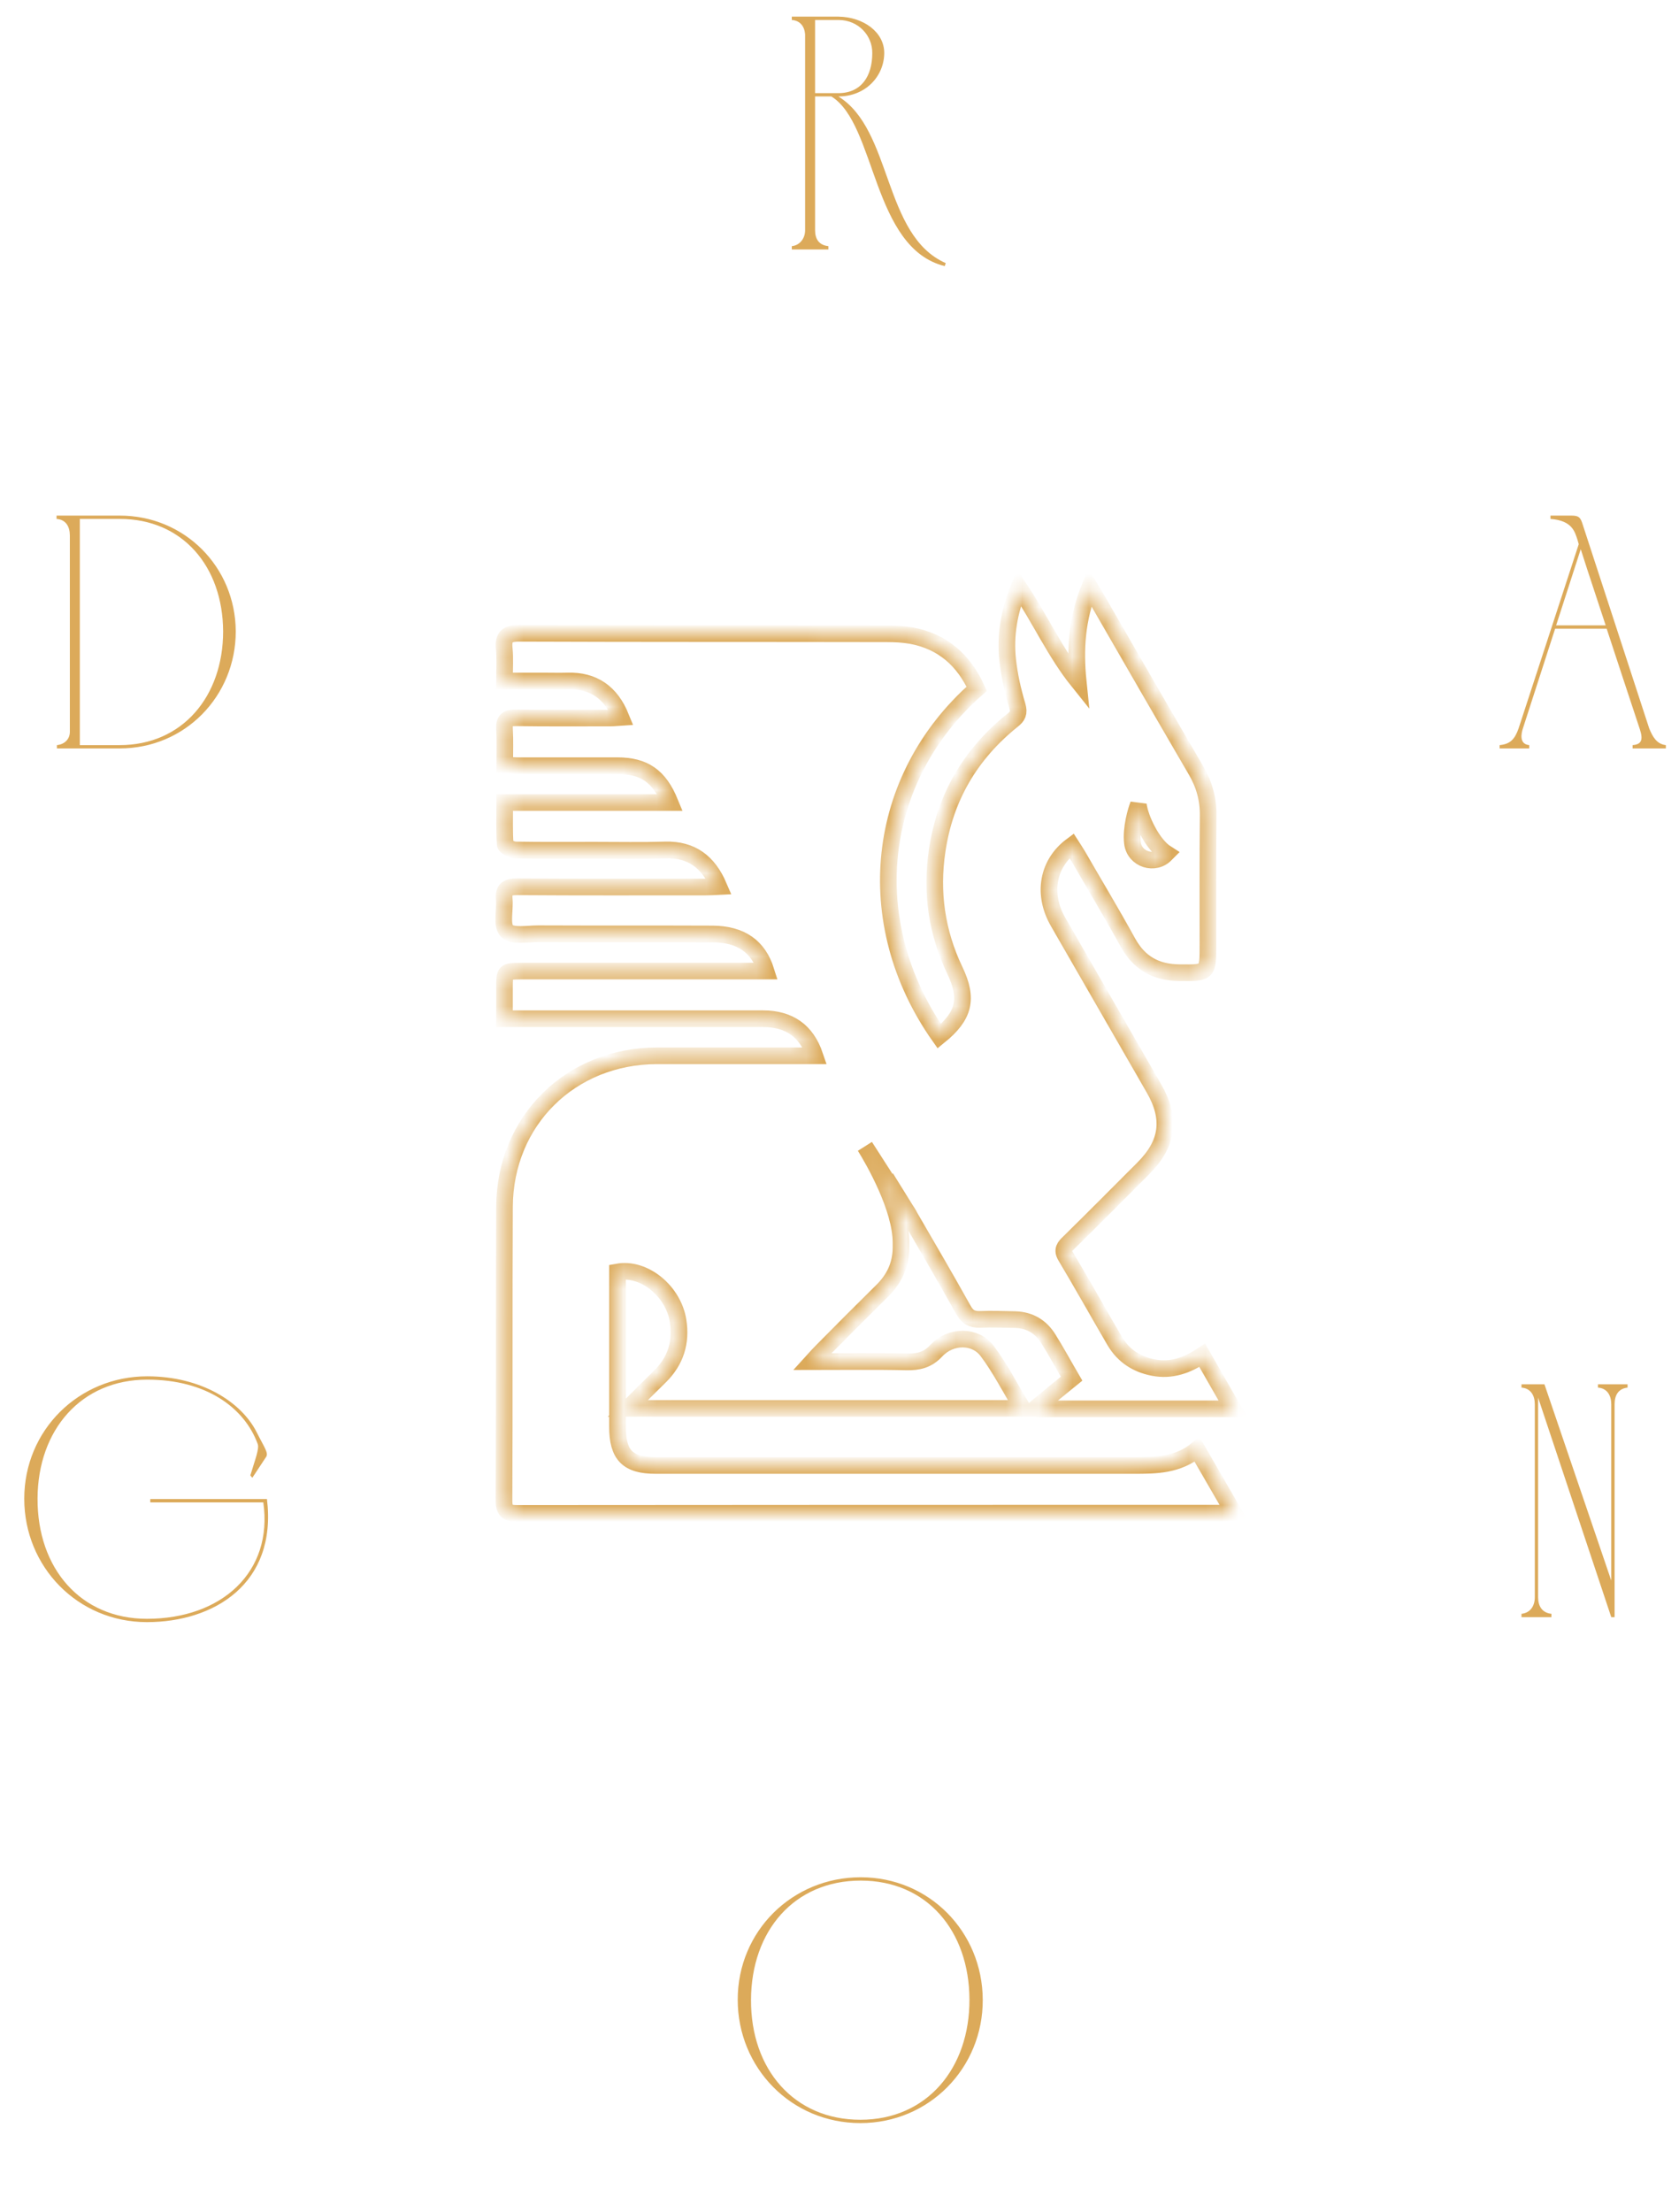 <?xml version="1.0" encoding="UTF-8"?> <svg xmlns="http://www.w3.org/2000/svg" width="101" height="133" viewBox="0 0 101 133" fill="none"> <path d="M7.202 31.2C10.982 31.2 13.402 34.06 13.422 37.96C13.422 41.86 10.982 44.8 7.202 44.8H4.802V31.2H7.202ZM7.202 45C11.122 45 14.182 41.86 14.182 37.96C14.162 34.08 11.102 31 7.202 31H3.402V31.2C3.962 31.24 4.202 31.66 4.202 32.2V44C4.202 44.46 3.862 44.76 3.422 44.8V45H7.202Z" fill="#DCAA5A"></path> <path d="M47.631 15H49.831V14.8C49.271 14.74 49.031 14.38 49.031 13.84V5.8H50.011C52.711 7.46 52.451 14.92 56.831 16L56.891 15.82C53.111 14.16 53.691 7.8 50.431 5.8C52.091 5.8 53.191 4.56 53.191 3.18C53.191 1.94 51.951 1.02 50.431 1H47.631V1.2C48.131 1.24 48.391 1.58 48.431 2.06V13.84C48.431 14.38 48.071 14.76 47.631 14.8V15ZM49.031 5.6V1.2H50.431C51.651 1.2 52.491 2.16 52.471 3.2C52.471 4.58 51.811 5.6 50.431 5.6H49.031Z" fill="#DCAA5A"></path> <path d="M58.317 120.211C58.337 124.351 55.757 127.451 51.757 127.451C47.777 127.451 45.157 124.431 45.177 120.231C45.197 116.091 47.777 113.071 51.777 113.071C55.757 113.071 58.297 116.091 58.317 120.211ZM59.117 120.231C59.097 116.131 55.877 112.871 51.777 112.871C47.657 112.871 44.377 116.111 44.377 120.231C44.377 124.331 47.597 127.651 51.757 127.651C55.897 127.651 59.137 124.331 59.117 120.231Z" fill="#DCAA5A"></path> <path d="M8.859 82.751C4.739 82.751 1.459 85.991 1.459 90.111C1.459 94.211 4.679 97.531 8.839 97.531C12.859 97.531 16.679 95.231 16.059 90.131H9.039V90.331H15.839C16.439 94.511 13.339 97.331 8.839 97.331C4.859 97.331 2.239 94.311 2.259 90.091C2.279 85.971 4.879 82.951 8.859 82.951C12.399 82.951 14.699 84.631 15.499 86.811C15.619 87.091 15.319 87.831 15.059 88.711L15.179 88.851L15.999 87.611C16.179 87.371 15.899 87.031 15.439 86.111C14.519 84.291 12.099 82.751 8.859 82.751Z" fill="#DCAA5A"></path> <path d="M90.209 45H91.989V44.8C91.349 44.74 91.529 44.04 91.609 43.8L93.549 37.8H96.649C97.309 39.82 97.989 41.86 98.649 43.86C98.849 44.48 98.749 44.76 98.209 44.8V45H100.209V44.8C99.649 44.74 99.409 44.28 99.209 43.8L95.169 31.42C95.029 31 94.829 31 94.409 31C94.029 31 93.649 31 93.269 31V31.2C94.589 31.3 94.729 31.98 94.889 32.44L94.969 32.72L91.349 43.8C91.129 44.42 90.869 44.74 90.209 44.8V45ZM93.609 37.6L95.089 33.02C95.569 34.54 96.089 36.06 96.589 37.6H93.609Z" fill="#DCAA5A"></path> <path d="M91.525 97.031V97.231H93.326V97.031C92.766 96.971 92.525 96.571 92.525 96.031V84.031L96.925 97.231H97.126V84.431C97.126 83.891 97.346 83.491 97.906 83.431V83.231H96.126V83.431C96.686 83.471 96.925 83.911 96.925 84.431V95.031L92.906 83.231H91.525V83.431C92.085 83.471 92.326 83.911 92.326 84.431V96.031C92.326 96.551 92.066 96.971 91.525 97.031Z" fill="#DCAA5A"></path> <mask id="path-7-inside-1_91_4056" fill="white"> <path d="M30.347 72.561C30.375 67.381 34.32 63.493 39.514 63.479C42.423 63.479 45.332 63.479 48.241 63.479H49.022C48.511 61.975 47.475 61.251 45.886 61.251C41.018 61.251 36.137 61.251 31.269 61.251H30.347V59.406C30.347 58.399 30.347 58.399 31.326 58.385H46.084C45.616 56.895 44.566 56.171 42.877 56.157C39.372 56.142 35.881 56.157 32.376 56.142C31.724 56.142 30.815 56.313 30.489 55.972C30.148 55.617 30.39 54.724 30.333 54.071C30.276 53.461 30.517 53.319 31.099 53.319C34.888 53.347 38.663 53.333 42.451 53.333C42.707 53.333 42.948 53.319 43.246 53.304C42.608 51.815 41.6 51.062 40.025 51.105C38.606 51.148 37.187 51.119 35.768 51.119C34.178 51.119 32.603 51.133 31.014 51.105C30.801 51.105 30.404 50.906 30.39 50.779C30.333 49.97 30.361 49.147 30.361 48.253H40.309C39.656 46.663 38.748 46.039 37.144 46.039C35.158 46.039 33.171 46.039 31.184 46.039C30.929 46.039 30.688 46.011 30.361 45.996C30.361 45.216 30.39 44.521 30.347 43.811C30.319 43.314 30.503 43.158 31 43.158C32.916 43.187 34.831 43.172 36.747 43.172C36.946 43.172 37.13 43.144 37.357 43.13C36.747 41.626 35.697 40.902 34.15 40.945C33.653 40.959 33.157 40.945 32.66 40.945H30.347C30.347 40.221 30.39 39.611 30.333 39.001C30.262 38.305 30.489 38.078 31.227 38.078C38.606 38.107 45.985 38.092 53.364 38.107C53.861 38.107 54.357 38.135 54.84 38.22C56.727 38.575 57.976 39.71 58.756 41.413C52.626 46.805 51.689 55.461 56.5 62.301C58.004 61.081 58.26 60.059 57.437 58.342C56.344 56.057 56.003 53.645 56.372 51.162C56.84 47.955 58.373 45.344 60.899 43.314C61.211 43.073 61.325 42.874 61.197 42.435C60.927 41.541 60.715 40.604 60.615 39.667C60.459 38.206 60.7 36.773 61.296 35.325C62.573 37.227 63.467 39.242 64.858 40.973C64.659 39.043 64.773 37.198 65.553 35.297C65.752 35.623 65.88 35.85 66.007 36.063C67.98 39.483 69.952 42.903 71.939 46.309C72.45 47.174 72.691 48.068 72.677 49.062C72.649 51.644 72.663 54.213 72.663 56.795C72.663 58.526 72.663 58.498 70.946 58.484C69.541 58.47 68.533 57.916 67.838 56.653C66.873 54.894 65.837 53.177 64.83 51.431C64.716 51.233 64.588 51.048 64.461 50.849C63.013 51.928 62.687 53.759 63.652 55.433C65.568 58.768 67.498 62.102 69.413 65.437C70.463 67.254 70.265 68.758 68.775 70.248C67.285 71.738 65.809 73.228 64.305 74.704C64.049 74.945 63.865 75.144 64.106 75.541C65.114 77.229 66.064 78.932 67.058 80.635C67.583 81.515 68.363 82.026 69.371 82.225C70.463 82.437 71.4 82.097 72.322 81.487C72.947 82.579 73.528 83.601 74.167 84.708H62.602C62.559 84.651 62.517 84.594 62.474 84.523C63.141 83.97 63.808 83.416 64.461 82.891C63.922 81.969 63.524 81.231 63.07 80.507C62.616 79.769 61.949 79.372 61.083 79.344C60.374 79.33 59.664 79.301 58.955 79.33C58.472 79.344 58.189 79.188 57.947 78.748C56.911 76.889 55.833 75.044 54.769 73.214C54.74 73.157 54.698 73.1 54.669 73.029C54.556 72.83 54.428 72.66 54.201 72.291V72.305L52.03 68.928C52.541 69.751 54.201 72.618 54.201 74.718C54.201 74.846 54.201 74.945 54.201 75.044C54.187 76.08 53.775 76.931 53.023 77.655C51.831 78.833 50.639 80.025 49.462 81.217C49.291 81.387 49.121 81.572 48.851 81.87C50.852 81.87 52.683 81.841 54.527 81.884C55.251 81.898 55.805 81.77 56.33 81.203C57.195 80.28 58.671 80.266 59.395 81.245C60.175 82.281 60.771 83.473 61.509 84.679H37.769C38.492 83.956 39.102 83.346 39.727 82.735C40.649 81.813 40.99 80.706 40.791 79.429C40.522 77.641 38.748 76.179 37.144 76.477V77.244C37.144 80.082 37.144 82.92 37.144 85.758C37.144 87.503 37.754 88.114 39.471 88.114C49.05 88.114 58.629 88.114 68.207 88.114C69.541 88.114 70.861 88.099 72.01 87.148C72.762 88.454 73.457 89.646 74.195 90.923C73.855 90.951 73.656 90.98 73.443 90.98C59.324 90.98 45.204 90.98 31.085 90.994C30.503 90.994 30.319 90.81 30.319 90.228C30.347 84.339 30.319 78.45 30.347 72.561ZM68.122 50.679C68.235 51.673 69.484 52.07 70.151 51.332L70.165 51.318C69.314 50.779 68.576 49.203 68.477 48.38C68.335 48.735 68.022 49.785 68.122 50.679Z"></path> </mask> <path d="M30.347 72.561C30.375 67.381 34.32 63.493 39.514 63.479C42.423 63.479 45.332 63.479 48.241 63.479H49.022C48.511 61.975 47.475 61.251 45.886 61.251C41.018 61.251 36.137 61.251 31.269 61.251H30.347V59.406C30.347 58.399 30.347 58.399 31.326 58.385H46.084C45.616 56.895 44.566 56.171 42.877 56.157C39.372 56.142 35.881 56.157 32.376 56.142C31.724 56.142 30.815 56.313 30.489 55.972C30.148 55.617 30.39 54.724 30.333 54.071C30.276 53.461 30.517 53.319 31.099 53.319C34.888 53.347 38.663 53.333 42.451 53.333C42.707 53.333 42.948 53.319 43.246 53.304C42.608 51.815 41.6 51.062 40.025 51.105C38.606 51.148 37.187 51.119 35.768 51.119C34.178 51.119 32.603 51.133 31.014 51.105C30.801 51.105 30.404 50.906 30.39 50.779C30.333 49.97 30.361 49.147 30.361 48.253H40.309C39.656 46.663 38.748 46.039 37.144 46.039C35.158 46.039 33.171 46.039 31.184 46.039C30.929 46.039 30.688 46.011 30.361 45.996C30.361 45.216 30.39 44.521 30.347 43.811C30.319 43.314 30.503 43.158 31 43.158C32.916 43.187 34.831 43.172 36.747 43.172C36.946 43.172 37.13 43.144 37.357 43.13C36.747 41.626 35.697 40.902 34.15 40.945C33.653 40.959 33.157 40.945 32.66 40.945H30.347C30.347 40.221 30.39 39.611 30.333 39.001C30.262 38.305 30.489 38.078 31.227 38.078C38.606 38.107 45.985 38.092 53.364 38.107C53.861 38.107 54.357 38.135 54.84 38.22C56.727 38.575 57.976 39.71 58.756 41.413C52.626 46.805 51.689 55.461 56.5 62.301C58.004 61.081 58.26 60.059 57.437 58.342C56.344 56.057 56.003 53.645 56.372 51.162C56.84 47.955 58.373 45.344 60.899 43.314C61.211 43.073 61.325 42.874 61.197 42.435C60.927 41.541 60.715 40.604 60.615 39.667C60.459 38.206 60.7 36.773 61.296 35.325C62.573 37.227 63.467 39.242 64.858 40.973C64.659 39.043 64.773 37.198 65.553 35.297C65.752 35.623 65.88 35.85 66.007 36.063C67.98 39.483 69.952 42.903 71.939 46.309C72.45 47.174 72.691 48.068 72.677 49.062C72.649 51.644 72.663 54.213 72.663 56.795C72.663 58.526 72.663 58.498 70.946 58.484C69.541 58.47 68.533 57.916 67.838 56.653C66.873 54.894 65.837 53.177 64.83 51.431C64.716 51.233 64.588 51.048 64.461 50.849C63.013 51.928 62.687 53.759 63.652 55.433C65.568 58.768 67.498 62.102 69.413 65.437C70.463 67.254 70.265 68.758 68.775 70.248C67.285 71.738 65.809 73.228 64.305 74.704C64.049 74.945 63.865 75.144 64.106 75.541C65.114 77.229 66.064 78.932 67.058 80.635C67.583 81.515 68.363 82.026 69.371 82.225C70.463 82.437 71.4 82.097 72.322 81.487C72.947 82.579 73.528 83.601 74.167 84.708H62.602C62.559 84.651 62.517 84.594 62.474 84.523C63.141 83.97 63.808 83.416 64.461 82.891C63.922 81.969 63.524 81.231 63.07 80.507C62.616 79.769 61.949 79.372 61.083 79.344C60.374 79.33 59.664 79.301 58.955 79.33C58.472 79.344 58.189 79.188 57.947 78.748C56.911 76.889 55.833 75.044 54.769 73.214C54.74 73.157 54.698 73.1 54.669 73.029C54.556 72.83 54.428 72.66 54.201 72.291V72.305L52.03 68.928C52.541 69.751 54.201 72.618 54.201 74.718C54.201 74.846 54.201 74.945 54.201 75.044C54.187 76.08 53.775 76.931 53.023 77.655C51.831 78.833 50.639 80.025 49.462 81.217C49.291 81.387 49.121 81.572 48.851 81.87C50.852 81.87 52.683 81.841 54.527 81.884C55.251 81.898 55.805 81.77 56.33 81.203C57.195 80.28 58.671 80.266 59.395 81.245C60.175 82.281 60.771 83.473 61.509 84.679H37.769C38.492 83.956 39.102 83.346 39.727 82.735C40.649 81.813 40.99 80.706 40.791 79.429C40.522 77.641 38.748 76.179 37.144 76.477V77.244C37.144 80.082 37.144 82.92 37.144 85.758C37.144 87.503 37.754 88.114 39.471 88.114C49.05 88.114 58.629 88.114 68.207 88.114C69.541 88.114 70.861 88.099 72.01 87.148C72.762 88.454 73.457 89.646 74.195 90.923C73.855 90.951 73.656 90.98 73.443 90.98C59.324 90.98 45.204 90.98 31.085 90.994C30.503 90.994 30.319 90.81 30.319 90.228C30.347 84.339 30.319 78.45 30.347 72.561ZM68.122 50.679C68.235 51.673 69.484 52.07 70.151 51.332L70.165 51.318C69.314 50.779 68.576 49.203 68.477 48.38C68.335 48.735 68.022 49.785 68.122 50.679Z" stroke="#DCAA5A" mask="url(#path-7-inside-1_91_4056)"></path> </svg> 